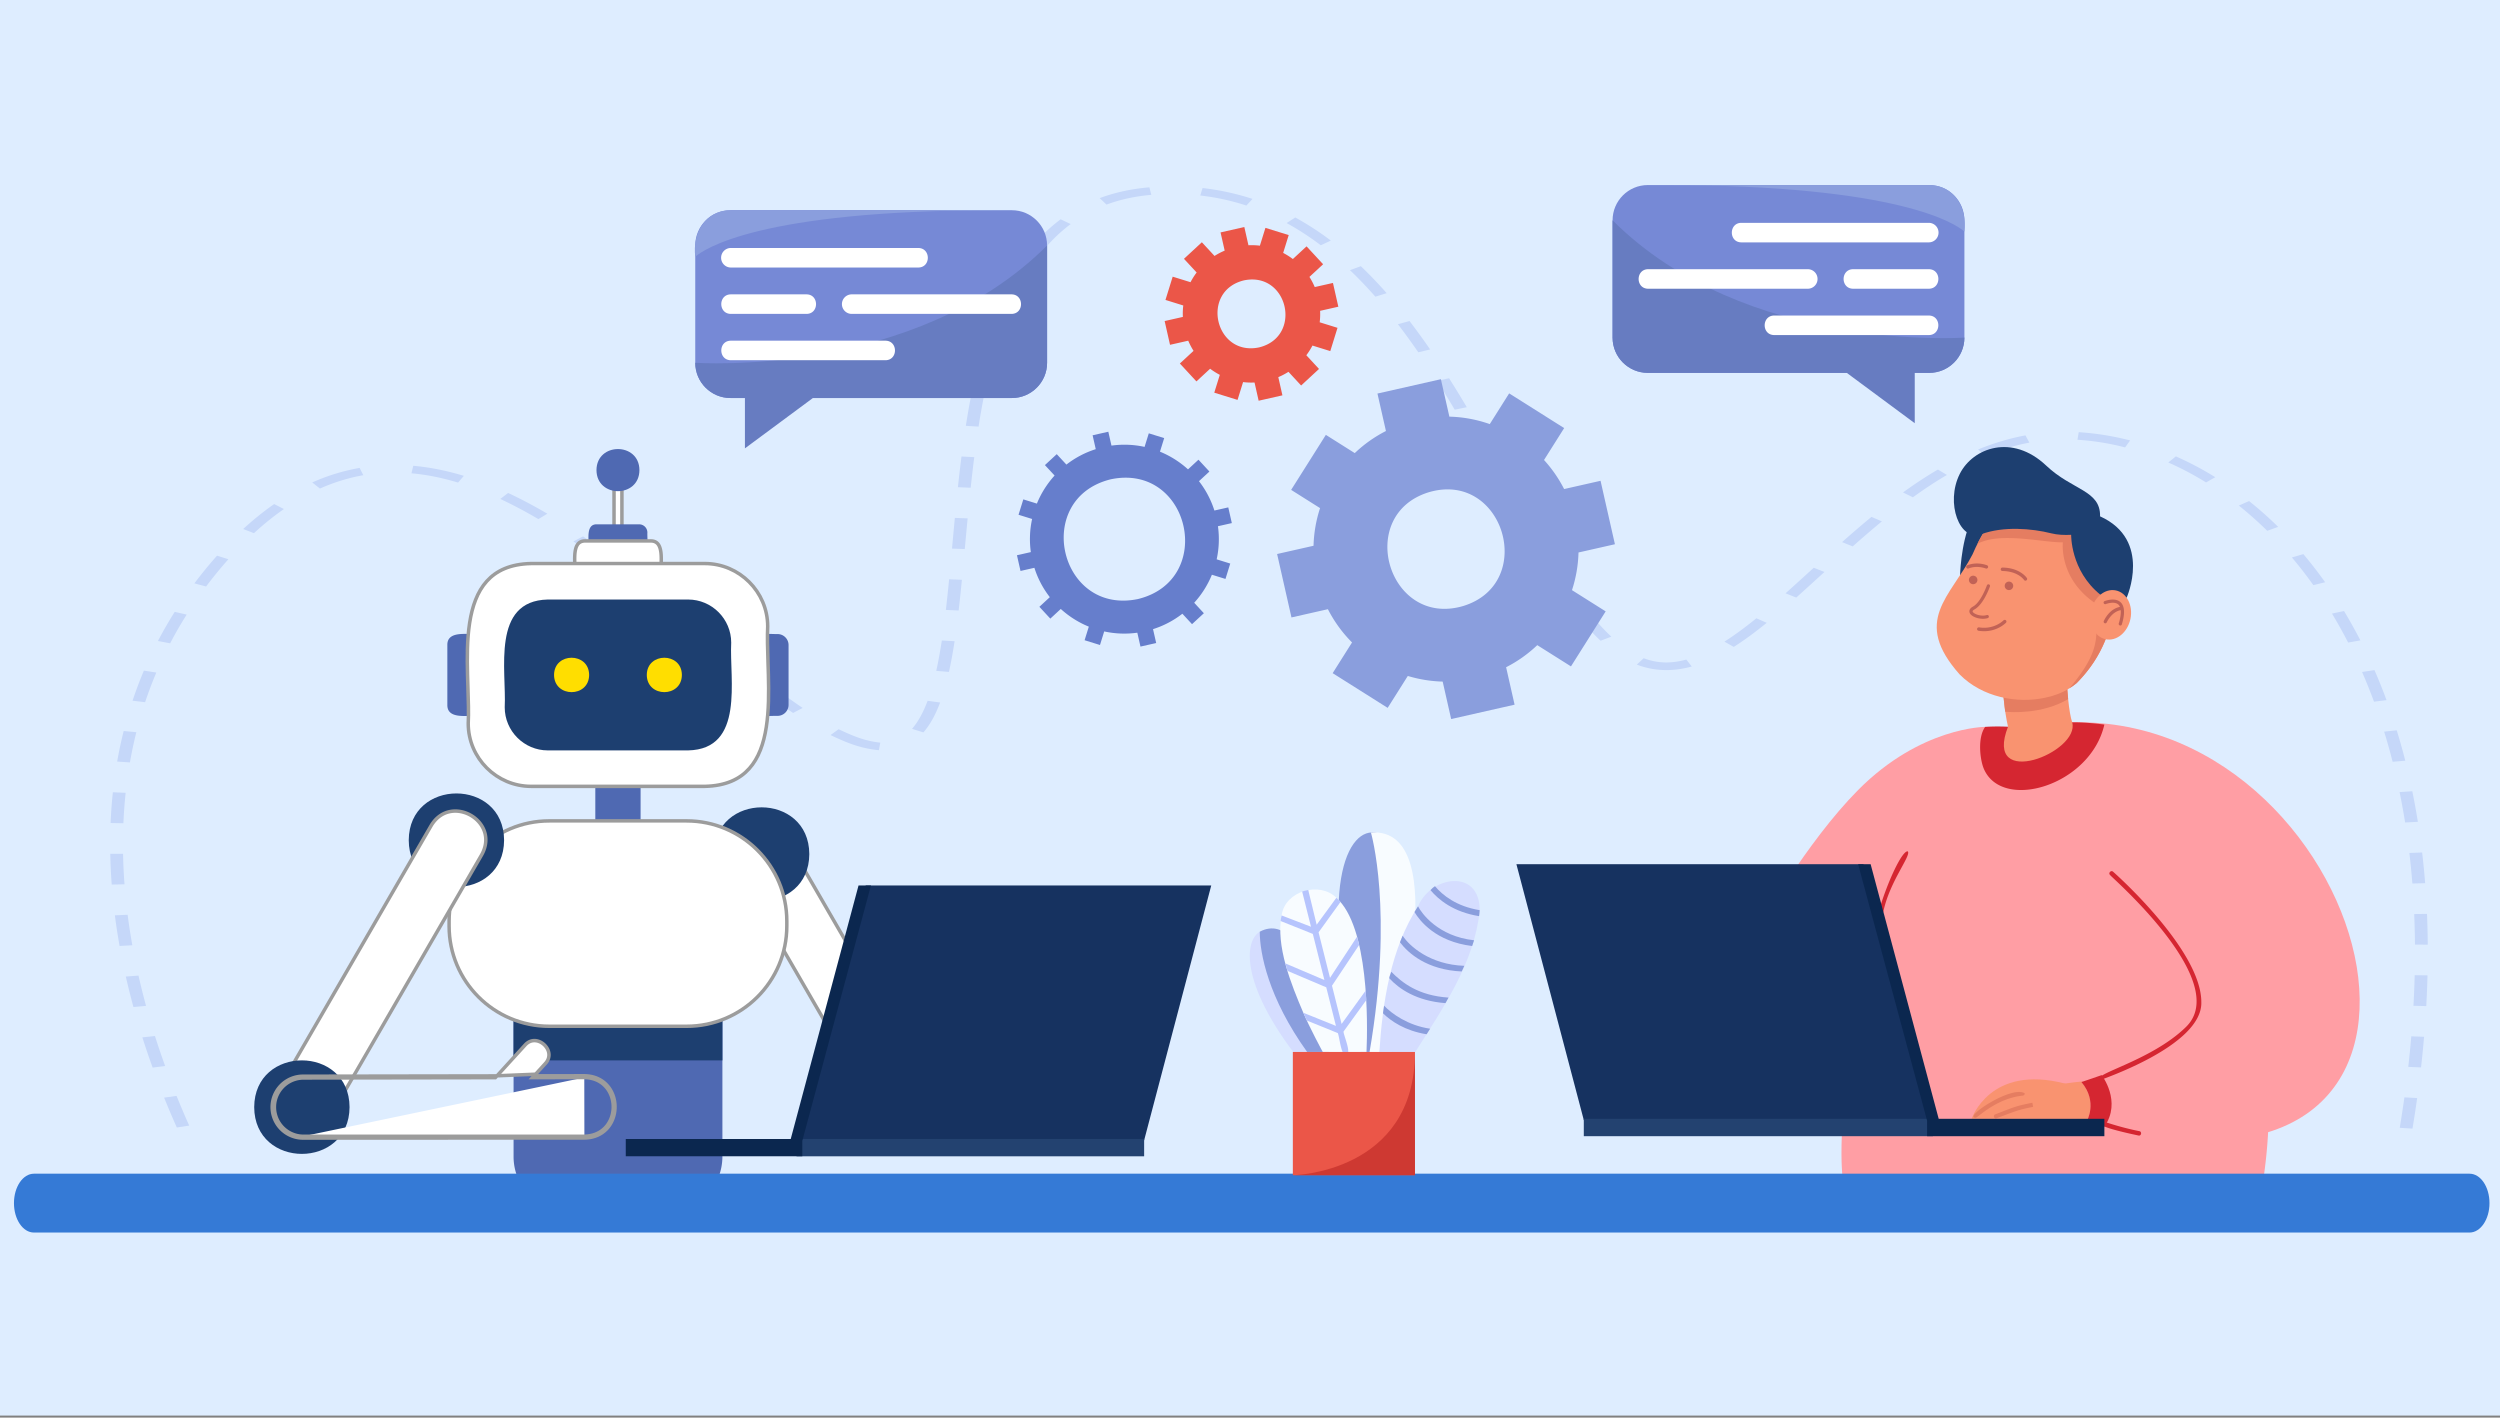 <svg xmlns="http://www.w3.org/2000/svg" width="716" height="406" fill="none"><rect width="100%" height="100%" fill="#808080" stroke="none"/><path fill="#DEEDFF" d="M0 0h716v405.422H0z"/><path fill="#C5D7F9" d="M50.642 322.915a251.067 251.067 0 0 1-3.636-8.555l3.562-.494a249.003 249.003 0 0 0 3.62 8.503l-3.546.546Zm640.291.322-3.648-.23c.482-2.919.936-5.849 1.338-8.722l3.654.195a362.908 362.908 0 0 1-1.344 8.757Zm-647.22-17.484a232.39 232.39 0 0 1-2.935-8.647l3.602-.39a230.052 230.052 0 0 0 2.919 8.595l-3.585.442Zm649.673-.04-3.66-.161c.334-2.919.621-5.86.868-8.745l3.66.127a297.461 297.461 0 0 1-.868 8.779Zm-655.17-17.3a215.336 215.336 0 0 1-2.184-8.727l3.631-.276a212.46 212.46 0 0 0 2.166 8.67l-3.614.333Zm656.664-.27-3.666-.086c.161-2.93.282-5.877.357-8.756l3.665.046a268.818 268.818 0 0 1-.356 8.796ZM34.25 270.93a174.371 174.371 0 0 1-1.35-8.785l3.655-.149c.367 2.867.821 5.803 1.344 8.721l-3.648.213Zm657.395-.391a257.304 257.304 0 0 0-.218-8.756l3.666-.04c.12 2.89.195 5.855.218 8.802l-3.666-.006ZM31.999 253.343a158.58 158.58 0 0 1-.42-8.813l3.666-.006c.051 2.873.195 5.808.413 8.739l-3.66.08Zm658.905-.31c-.23-2.93-.523-5.872-.856-8.745l3.654-.138c.339 2.885.632 5.844.862 8.797l-3.66.086ZM35.342 235.779l-3.665-.069c.12-2.959.339-5.923.649-8.807l3.66.155a134.956 134.956 0 0 0-.644 8.721Zm653.488-.218c-.471-2.93-1.005-5.86-1.586-8.704l3.637-.247a205.646 205.646 0 0 1 1.597 8.761l-3.648.19ZM37.204 218.353l-3.648-.241a121.22 121.22 0 0 1 1.867-8.75l3.625.339a128.971 128.971 0 0 0-1.844 8.652Zm648.047-.178a173.114 173.114 0 0 0-2.431-8.635l3.603-.379c.879 2.838 1.7 5.762 2.447 8.704l-3.619.31ZM251.71 214.86c-5.09-.511-8.767-1.919-13.852-4.338l2.327-1.672c4.458 2.115 7.676 3.384 11.928 3.844l-.403 2.166Zm12.755-5.102-3.257-1.017c1.689-1.942 3.194-4.648 4.464-8.032l3.579.488c-1.361 3.626-2.924 6.424-4.786 8.561Zm-37.322-5.567c-2.907-1.954-6.01-4.206-9.492-6.872l2.89-1.327c3.43 2.631 6.487 4.843 9.342 6.762l-2.74 1.437Zm-185.584-3.074-3.597-.442a119.07 119.07 0 0 1 3.252-8.607l3.557.546a117.928 117.928 0 0 0-3.212 8.503Zm638.36-.155a154.16 154.16 0 0 0-3.424-8.509l3.55-.535a156.49 156.49 0 0 1 3.453 8.596l-3.579.448Zm-408.146-8.521-3.631-.304c.581-2.597 1.103-5.447 1.603-8.705l3.649.213c-.5 3.286-1.029 6.165-1.621 8.796Zm-63.056-2.212a1015.148 1015.148 0 0 1-8.681-7.17l2.976-1.258c2.643 2.2 5.711 4.745 8.664 7.153l-2.959 1.275Zm268.382 1.684a23.474 23.474 0 0 1-8.314-1.569l1.965-1.833c3.999 1.534 7.946 1.563 12.209.391l1.563 1.982c-2.517.701-5.016 1.046-7.423 1.029Zm-428.37-7.67-3.499-.661a117.36 117.36 0 0 1 4.81-8.343l3.43.782a113.539 113.539 0 0 0-4.74 8.222Zm447.824 1.028-2.683-1.5c2.792-1.769 5.785-3.958 9.158-6.693l2.959 1.298c-3.453 2.804-6.538 5.062-9.434 6.895Zm-38.144-1.764c-2.356-2.195-4.689-4.774-7.13-7.888l3.321-.908c2.372 3.028 4.63 5.521 6.894 7.636l-3.085 1.16Zm214.098.523a138.415 138.415 0 0 0-4.625-8.302l3.447-.724a144.25 144.25 0 0 1 4.683 8.4l-3.505.626Zm-481.112-8.141a642.956 642.956 0 0 0-8.745-7.107l2.93-1.299a733.395 733.395 0 0 1 8.785 7.136l-2.97 1.27Zm83.165-1.04-3.66-.167c.293-2.551.598-5.424.925-8.773l3.66.143a471.389 471.389 0 0 1-.925 8.797Zm-215.54-6.872-3.35-.902c2.034-2.7 4.194-5.343 6.492-7.934l3.246 1.028a125.807 125.807 0 0 0-6.389 7.808Zm455.418 3.166-3.056-1.218a934.27 934.27 0 0 0 8.072-7.32l3.074 1.201c-2.746 2.505-5.458 4.987-8.09 7.337Zm-69.008-3.706a216.564 216.564 0 0 1-5.188-8.302l3.453-.718a204.567 204.567 0 0 0 5.148 8.233l-3.413.787Zm217.115.149a121.154 121.154 0 0 0-6.142-7.928l3.275-.965a121.465 121.465 0 0 1 6.239 8.06l-3.372.833Zm-488.898-5.779a251.745 251.745 0 0 0-9.417-6.751l2.752-1.431a254.752 254.752 0 0 1 9.532 6.831l-2.867 1.351Zm102.665-4.551-3.659-.138c.27-2.913.534-5.826.815-8.79l3.66.138c-.281 2.97-.551 5.877-.816 8.79Zm254.306-.764-3.051-1.224a299.013 299.013 0 0 1 8.423-7.233l2.976 1.287a313.25 313.25 0 0 0-8.348 7.17ZM72.728 152.7l-3.08-1.195c2.902-2.666 5.89-5.068 8.877-7.142l2.792 1.425c-2.89 2-5.78 4.327-8.589 6.912Zm362.682-1.919a1026.356 1026.356 0 0 1-4.666-8.377l3.482-.666c1.373 2.487 2.999 5.429 4.654 8.365l-3.47.678Zm-281.217-2.109c-3.729-2.194-7.4-4.136-10.911-5.774l2.247-1.712c3.619 1.689 7.4 3.689 11.232 5.941l-2.568 1.545Zm495.143 3.35a106.506 106.506 0 0 0-8.136-7.228l2.93-1.292a107.71 107.71 0 0 1 8.337 7.4l-3.131 1.12Zm-557.7-12.1-2.212-1.746a57.87 57.87 0 0 1 13.571-4.166l1.057 2.091c-4.194.736-8.37 2.023-12.416 3.821Zm456.224 2.505-2.839-1.39c3.453-2.5 6.728-4.648 10.003-6.567l2.58 1.557c-3.183 1.861-6.372 3.958-9.744 6.4Zm-269.853-2.735-3.66-.155c.339-3.166.673-6.044 1.023-8.796l3.654.184c-.345 2.74-.678 5.607-1.017 8.767Zm-146.813-1.476c-4.568-1.385-9.061-2.281-13.353-2.66l.512-2.155c4.694.414 9.566 1.385 14.49 2.879l-1.649 1.936Zm500.624-.046a87.996 87.996 0 0 0-10.819-5.717l2.172-1.747a92.175 92.175 0 0 1 11.284 5.964l-2.637 1.5Zm-205.693-4.148a868.139 868.139 0 0 0-4.671-8.36l3.47-.684a891.499 891.499 0 0 1 4.683 8.377l-3.482.667Zm142.493-3.488-2.091-1.804c4.521-1.844 9.083-3.206 13.565-4.039l1.12 2.08c-4.131.775-8.371 2.039-12.594 3.763Zm40.017-2.396a72.758 72.758 0 0 0-13.645-2.189l.356-2.172c4.895.305 9.848 1.104 14.725 2.362l-1.436 1.999Zm-328.37-5.958-3.648-.218c.477-3.057.994-6.01 1.54-8.773l3.642.27a207.891 207.891 0 0 0-1.534 8.721Zm136.369-4.843a349.742 349.742 0 0 0-5.045-8.256l3.43-.753a332.542 332.542 0 0 1 5.073 8.296l-3.458.713Zm-132.916-12.566-3.625-.339c.764-3.05 1.597-5.98 2.482-8.71l3.602.431c-.873 2.7-1.7 5.602-2.459 8.618Zm122.482-3.872a194.729 194.729 0 0 0-5.843-8.055l3.332-.896a200.81 200.81 0 0 1 5.906 8.135l-3.395.816Zm-116.851-13.26-3.551-.552a77.117 77.117 0 0 1 4.246-8.498l3.465.73c-1.489 2.545-2.885 5.343-4.16 8.32Zm104.55-2.672a119.89 119.89 0 0 0-7.268-7.59l3.108-1.143a121.212 121.212 0 0 1 7.406 7.733l-3.246 1Zm-94.829-13.6-3.281-.988c2.425-2.884 5.114-5.43 7.987-7.572l2.872 1.367c-2.717 2.022-5.268 4.441-7.578 7.193Zm79.207-1.12c-3.189-2.413-6.475-4.55-9.785-6.36l2.471-1.603a82.992 82.992 0 0 1 10.187 6.619l-2.873 1.344ZM316.91 58.595l-1.965-1.85c4.355-1.626 9.147-2.666 14.243-3.097l.546 2.16c-4.585.386-8.9 1.328-12.824 2.787Zm40.051.276a65.895 65.895 0 0 0-13.203-2.873l.655-2.143a71.693 71.693 0 0 1 14.295 3.109l-1.747 1.907Z"/><path fill="#4F69B2" d="M206.896 267.171v64.022c0 2.172-.425 4.24-1.183 6.096H148.27a15.973 15.973 0 0 1-1.184-6.096v-64.022c0-8.118 5.912-14.702 13.203-14.702h33.41c7.291 0 13.197 6.584 13.197 14.702Z"/><path fill="#fff" stroke="#9C9C9C" d="m225.353 240.435 44.263 76.449c2.309 3.99.948 9.102-3.041 11.411l-.001.001a8.275 8.275 0 0 1-4.173 1.127 8.355 8.355 0 0 1-7.237-4.169l-44.263-76.449c-2.309-3.99-.948-9.102 3.041-11.411 3.99-2.309 9.102-.948 11.411 3.041Z"/><path fill="#1D3F70" d="M231.785 244.613c-.081 17.857-27.228 17.857-27.308 0 .086-17.857 27.233-17.851 27.308 0Z"/><path fill="#fff" stroke="#9C9C9C" d="M175.858 135.141h2.258v18.775h-2.258v-18.775Z"/><path fill="#4F69B2" d="M168.561 156.312c.115-1.93-.764-6.205 2.355-6.147h12.141a2.362 2.362 0 0 1 2.355 2.355c-.115 1.931.764 6.205-2.355 6.148h-12.141a2.362 2.362 0 0 1-2.355-2.356ZM135.922 205.024c-2.556-.092-7.871.879-7.802-3.148v-17.133c-.075-4.01 5.246-3.08 7.802-3.149a3.158 3.158 0 0 1 3.149 3.149v17.133a3.154 3.154 0 0 1-3.149 3.148ZM222.696 205.024c-2.557-.092-7.872.879-7.803-3.148v-17.133c-.074-4.01 5.246-3.08 7.803-3.149a3.157 3.157 0 0 1 3.148 3.149v17.133a3.16 3.16 0 0 1-3.148 3.148Z"/><path fill="#fff" stroke="#9C9C9C" d="M167.72 154.919H186.251c1.055-.021 1.711.32 2.149.835.458.54.726 1.33.863 2.285.137.949.138 2.001.112 3.022l-.023.749c-.025.731-.048 1.429-.02 1.998a3.099 3.099 0 0 1-3.091 3.078H167.73a3.107 3.107 0 0 1-3.091-3.082c.033-.588.009-1.311-.015-2.066-.007-.225-.015-.454-.021-.682-.027-1.021-.028-2.073.107-3.021.135-.955.4-1.743.857-2.282.436-.514 1.092-.855 2.153-.834Z"/><path fill="#4F69B2" d="M174.095 212.866c2.947.172 9.462-1.166 9.371 3.591v18.512c.091 4.74-6.43 3.441-9.377 3.591a3.6 3.6 0 0 1-3.591-3.591v-18.512a3.609 3.609 0 0 1 3.597-3.591Z"/><path fill="#fff" stroke="#9C9C9C" d="M214.561 220.148c-2.708 3.009-6.723 4.937-12.709 5.065h-49.739c-9.9 0-18.005-8.1-18.012-17.999.154-3.015.037-6.545-.086-10.261-.04-1.183-.08-2.385-.112-3.595-.133-5.038-.131-10.245.6-14.965.731-4.723 2.183-8.903 4.907-11.93 2.707-3.009 6.722-4.937 12.709-5.065h49.738c9.901 0 18.005 8.101 18.012 18-.153 3.015-.036 6.544.087 10.261.039 1.183.079 2.384.111 3.595.134 5.038.131 10.244-.599 14.964-.731 4.723-2.184 8.903-4.907 11.93Z"/><path fill="#1D3F70" d="M197.077 214.915h-40.184c-6.791 0-12.341-5.556-12.341-12.342.54-10.537-3.93-30.519 12.341-30.87h40.184c6.791 0 12.341 5.556 12.341 12.341-.54 10.538 3.93 30.526-12.341 30.871Z"/><path fill="#4F69B2" d="M183.133 134.642c-.034 8.044-12.261 8.044-12.301 0 .04-8.044 12.267-8.044 12.301 0Z"/><path fill="#FFDE00" d="M168.728 193.3c-.028 6.573-10.02 6.573-10.048 0 .028-6.567 10.02-6.567 10.048 0ZM195.29 193.3c-.029 6.573-10.02 6.573-10.049 0 .029-6.567 10.02-6.567 10.049 0Z"/><path fill="#1D3F70" d="M206.895 264.712v38.977h-59.816v-38.977c0-6.762 5.912-12.243 13.203-12.243h33.41c7.291 0 13.203 5.487 13.203 12.243Z"/><path fill="#fff" stroke="#9C9C9C" d="M225.344 263.811v1.402c0 15.857-12.853 28.71-28.71 28.71h-39.299c-15.857 0-28.71-12.853-28.71-28.71v-1.402c0-15.857 12.853-28.709 28.71-28.709h39.299c15.857 0 28.71 12.852 28.71 28.709Z"/><path fill="#1D3F70" d="M144.373 240.635c-.081 17.857-27.228 17.857-27.309 0 .081-17.857 27.234-17.857 27.309 0Z"/><path fill="#fff" stroke="#9C9C9C" d="M86.447 325.432h-.012c-6.2.146-10.508-7.188-7.215-12.527v.001l.007-.012 44.259-76.443.002-.003c1.424-2.37 3.365-3.607 5.38-4.009 2.026-.405 4.164.029 5.968 1.07 1.804 1.04 3.249 2.673 3.909 4.63.656 1.946.551 4.249-.8 6.679a.008.008 0 0 1-.002.004l-44.258 76.441v.001a8.336 8.336 0 0 1-7.238 4.168Z"/><path fill="#1D3F70" d="M100.111 317.082c-.081 17.857-27.228 17.857-27.308 0 .08-17.857 27.233-17.851 27.308 0Z"/><path fill="#fff" stroke="#9C9C9C" d="M86.81 325.938a8.854 8.854 0 0 1 0-17.708l54.83-.092 12.459-.518-.458.001.001.5.369.337.309-.338 13.019-.022c11.709.178 11.738 17.604.029 17.823m-80.557.017 80.557-.017m-80.557.017v-.5m0 .5 80.547-.517m.01.5-.01-.5m.01.5v-.5h-.005c11.051-.211 11.017-16.651-.027-16.823m.022 16.823-80.547.017m80.547-.017-80.547.017m80.525-16.84h.004l-.001-.5-.008.5h.005Zm0 0-13.693.023-1.136.002.766-.839 2.878-3.154.005-.005c.884-.941 1.153-1.959 1.04-2.9-.115-.955-.63-1.869-1.38-2.554-.75-.685-1.706-1.115-2.667-1.142-.947-.027-1.936.334-2.793 1.3l-.005.006-8.342 9.141-.148.162h-.221l-54.828.092h-.001a8.355 8.355 0 0 0 0 16.708"/><path fill="#163260" d="M327.682 326.571h-99.557l19.822-72.973h98.954l-19.219 72.973Z"/><path fill="#234270" d="M327.682 326.207h-99.557v4.958h99.557v-4.958Z"/><path fill="#0B274F" d="M249.44 253.598h-3.557l-19.419 72.611h-47.245v4.952h50.565v-4.429l19.656-73.134Z"/><path fill="#FF9EA4" d="M568.56 208.176s-18.466 0-36.391 18.081c-15.013 15.145-28.584 39.414-28.584 39.414l48.526 7.733s18.701-54.059 16.449-65.228Z"/><path fill="#FF9EA4" d="M649.531 325.281a142.805 142.805 0 0 1-1.241 12.008H527.716c-.333-3.355-.39-7.44-.218-12.008.799-21.224 6.533-52.749 12.732-68.394 8.233-21.212 23.143-38.431 34.863-48.75.006-.006 18.38-1.258 18.386-1.258 30.772 17.954 59.379 63.935 56.052 118.402Z"/><path fill="#D52631" d="M538.747 261.679a.65.65 0 0 0 .626-.495c1.798-8.761 8.095-16.185 7.015-17.351-1.574-.333-5.831 8.699-8.262 17.053a.64.64 0 0 0 .621.793Z"/><path fill="#F99370" d="M609.923 253.339c12.444 10.02 40.459 31.204 30.991 48.13-12.066 6.889-33.634 6.59-49.894 8.905-4.688.328-5.349 7.406-.879 8.642 15.323 4.533 31.25 7.371 47.383 6.532 7.297-.528 15.254-2.149 20.844-7.544 7.441-7.44 11.779-18.649 10.997-29.25-2.264-25.51-21.861-45.073-41.333-59.373-16.351-12.548-34.719 11.818-18.109 23.958Z"/><path fill="#FF9EA4" d="M605.802 250.808c30.784 37.759 34.581 43.637-9.682 59.08 4.792 5.671 1.534 11.215 1.534 11.215 123.907 36.335 83.626-116.379-4.176-114.225.614 9.612 5.044 33.881 12.324 43.93Z"/><path fill="#F99370" d="M564.683 320.425s5.199-15.742 26.802-10.066l4.171 10.084-30.973-.018Z"/><path fill="#E57D61" d="M565.838 320.116c.637-.017 5.803-5.527 13.496-6.332a.6.6 0 0 0 .54-.66c-3.706-2.379-17.863 7.032-14.036 6.992ZM571.646 320.329c5.808-2.161 6.337-2.494 10.629-3.315-.04-.299-.144-.897-.213-1.19-4.51.931-4.51.931-10.52 3.292-.701.138-.614 1.218.104 1.213Z"/><path fill="#D52631" d="M602.688 322.667c-1.701-.506-3.562-1.115-5.039-1.557 0 0 3.258-5.545-1.534-11.216 0 0 2.39-.775 5.792-1.976.005-.006 5.866 7.515.781 14.749Z"/><path fill="#D52631" d="M601.797 309.267c-.919.132 29.043-9.584 28.664-22.258.006-14.806-24.234-36.438-25.268-37.351-.609-.541-1.488.402-.851.959-.051.287 35.151 30.526 21.695 43.533-10.026 9.825-27.905 13.709-24.24 15.117ZM612.588 325.239c.746.017.873-1.143.12-1.275-5.418-1.063-10.33-2.798-10.376-2.816-3.62.954 4.705 2.919 10.256 4.091ZM568.123 220.068c5.148 12.485 30.566 4.981 34.565-12.542 0 0-.006 0-.006-.006-5.659-.759-9.21-.638-9.21-.638-.005.006-18.379 1.258-18.385 1.258a58.677 58.677 0 0 0-6.533.035c-2.235 3.074-1.476 9.348-.431 11.893Z"/><path fill="#F99370" d="M575.093 208.145c-2.172-9.716-2.143-24.068-1.39-30.055 1.246-11.778 19.982-9.262 18.15 2.379-.627-.31-.293 20.764 1.62 26.412 2.384 8.514-25.579 19.695-18.38 1.264Z"/><path fill="#E57D61" d="M591.927 179.496c-.012.322-.035.65-.075.971-.454-.235-.419 11.405.46 19.759-7.475 4.407-16.392 3.763-18.029 3.608-1.299-10.566-1.351-20.316-.437-26.532 2.292-10.635 18.403-8.659 18.081 2.194Z"/><path fill="#1D3F70" d="M561.345 165.31s.143-9.52 3.097-16.087l5.452 2.654-8.549 13.433Z"/><path fill="#F99370" d="M561.252 193.166c6.487 6.555 16.478 8.4 24.459 6.665 2.493-.506 4.86-1.379 6.969-2.701h.006c.712-.448 1.39-.931 2.034-1.465h.011c30.319-30.658-11.066-80.632-29.796-36.897-6.349 12.318-17.414 18.937-3.683 34.398Z"/><path fill="#C16256" d="M574.282 168.341a1.22 1.22 0 0 1 .529-1.638 1.22 1.22 0 0 1 1.638.529 1.219 1.219 0 0 1-.529 1.637 1.222 1.222 0 0 1-1.638-.528ZM564.032 166.649a1.219 1.219 0 0 1 .529-1.637 1.218 1.218 0 0 1 1.638.529 1.219 1.219 0 0 1-.529 1.637 1.21 1.21 0 0 1-1.638-.529ZM567.238 177.183c.713.081 1.443.041 2.057-.155a.466.466 0 0 0 .299-.58.47.47 0 0 0-.58-.299c-1.546.5-3.735-.27-4.039-.965-.104-.247.224-.488.523-.649 2.608-1.419 4.349-6.372 4.424-6.579a.463.463 0 0 0-.288-.586.457.457 0 0 0-.586.282c-.017.046-1.695 4.82-3.993 6.073-1.252.683-1.063 1.505-.925 1.827.356.833 1.707 1.471 3.108 1.631Z"/><path fill="#E57D61" d="M566.331 155.748c6.602-3.499 18.592-.351 24.476-.414 0 0-1.23 10.066 8.945 17.208.879 9.25 2.408 13.283-7.072 24.59h.005a18.942 18.942 0 0 0 2.034-1.465h.012c29.187-29.233-9.032-78.937-28.4-39.919Z"/><path fill="#1D3F70" d="M561.288 135.706c3.775-7.486 15.019-11.577 24.751-2.35 7.493 7.102 15.571 7.027 15.421 14.525 15.019 6.779 7.607 23.315 7.607 23.315l-7.521-.874c-8.606-6.929-8.365-17.15-8.365-17.15-1.913.098-3.936.023-5.722-.431-5.539-1.402-13.732-2.068-19.966.242-6.228 2.309-10.422-8.912-6.205-17.277Z"/><path fill="#F99370" d="M610.158 177.26c-.805 3.86-3.982 6.469-7.09 5.82-3.114-.65-4.981-4.304-4.177-8.165.804-3.861 3.981-6.469 7.09-5.82 3.108.644 4.981 4.298 4.177 8.165Z"/><path fill="#C16256" d="M602.764 172.156c.12-.046 2.97-1.155 4.573.328.408.373.684.885.839 1.511v.006c.017.057.034.109.046.172.235 1.16.057 2.718-.523 4.654a.455.455 0 0 1-.494.321c-.029-.005-.052-.011-.081-.017a.465.465 0 0 1-.31-.574c.477-1.569.655-2.844.557-3.81-2.654.483-3.981 3.459-3.998 3.494a.457.457 0 0 1-.604.241.461.461 0 0 1-.247-.603c.063-.15 1.506-3.476 4.625-4.062-.109-.259-.247-.489-.436-.661-1.178-1.086-3.591-.155-3.614-.149a.46.46 0 0 1-.598-.259.458.458 0 0 1 .265-.592Z"/><path fill="#163260" d="M453.6 320.789h99.976L533.674 247.5h-99.379l19.305 73.289Z"/><path fill="#234270" d="M553.581 320.43h-99.982v4.975h99.982v-4.975Z"/><path fill="#0B274F" d="M532.168 247.5h3.579l19.495 72.927h47.451v4.976h-50.778v-4.453l-19.747-73.45Z"/><path fill="#C16256" d="M580.086 166.308a.477.477 0 0 1-.408-.218c-.069-.103-1.746-2.494-6.182-2.551a.502.502 0 0 1-.488-.5.496.496 0 0 1 .494-.488h.006c4.987.063 6.906 2.867 6.986 2.987a.492.492 0 0 1-.138.684.452.452 0 0 1-.27.086ZM568.911 162.844a.492.492 0 0 1-.183-.034c-.035-.012-2.505-.977-4.919 0a.492.492 0 1 1-.373-.914c2.798-1.132 5.539-.046 5.653 0a.494.494 0 0 1 .271.644.473.473 0 0 1-.449.304ZM568.262 180.778c-.518 0-1.058-.04-1.632-.132a.492.492 0 0 1 .155-.971c4.355.707 6.981-1.965 7.009-1.994a.492.492 0 1 1 .707.684c-.103.104-2.373 2.413-6.239 2.413Z"/><path fill="#357AD6" d="M712.989 344.575c0 4.655-2.564 8.427-5.719 8.427H9.718c-1.58 0-3.011-.944-4.046-2.469C4.638 349.009 4 346.904 4 344.575c0-4.654 2.563-8.427 5.718-8.427h697.558c1.581 0 3.012.945 4.046 2.469 1.029 1.525 1.667 3.629 1.667 5.958Z"/><path fill="#8A9EDD" d="M398.719 301.278h-9.015c-25.423-93.077 35.249-74.054 9.015 0Z"/><path fill="#F8FCFF" d="M398.72 301.281s-6.751 1.597-6.475 0c6.986-40.609.384-62.855.384-62.855 24.557-1.649 6.091 62.855 6.091 62.855Z"/><path fill="#D5DDFF" d="M423.776 260.663c-1.367 14.949-10.692 28.331-18.431 40.609h-10.296c.913-14.163 3.206-29.515 11.083-41.712 3.66-8.756 17.667-10.894 17.644 1.103Z"/><path fill="#8A9EDD" d="M423.774 260.668c0 .552-.166 1.718-.166 1.718-7.326-1.166-11.612-4.694-13.916-7.452.408-.488.822-.815 1.282-1.137 2.108 2.528 6.096 5.786 12.8 6.871ZM422.178 269.295c-.172.54-.356 1.092-.552 1.644-10.468-1.27-15.058-7.263-16.523-9.739.316-.552.666-1.097 1.016-1.638.983 1.925 5.665 8.601 16.059 9.733ZM419.375 276.612c-.241.54-.488 1.08-.735 1.62-9.957-.454-15.306-5.222-17.685-8.359.241-.638.488-1.276.758-1.896 1.937 2.976 7.82 8.285 17.662 8.635ZM414.859 285.711c-.299.54-.586 1.062-.879 1.585-8.274-.609-13.336-4.102-16.099-7.136.086-.712.425-1.241.58-1.855 3.028 3.079 7.699 6.848 16.398 7.406ZM409.59 294.623c-.339.54-.673 1.069-1.006 1.592-6.17-1.006-10.146-3.706-12.502-6.016.098-.724.195-1.442.316-2.172 2.155 2.264 6.797 5.654 13.192 6.596Z"/><path fill="#D5DDFF" d="M380.552 301.276h-10.181c-32.031-42.654 7.613-50.881 10.181 0Z"/><path fill="#8A9EDD" d="M380.553 301.282h-6.188c-11.141-15.53-13.56-28.279-13.571-34.432 14.53-7.751 19.793 34.398 19.759 34.432Z"/><path fill="#F8FCFF" d="M391.366 301.282h-12.502c.224.534-3.988-7.377-5.585-11.215h-.006c-3.47-8.165-7.98-19.173-6.199-27.986.994-6.964 10.939-9.716 15.662-4.953 9.308 8.245 9.009 35.582 8.63 44.154Z"/><path fill="#B6C4FD" d="M391.302 286.404c-.052-.873-.104-1.798-.184-2.688l-6.883 9.543-2.752-10.957 7.768-11.652c-.178-.804-.38-1.58-.604-2.355l-7.733 11.766-3.275-13.047 6.268-8.682c-.367-.436-.764-.85-1.172-1.212l-5.642 7.722-2.413-9.951c-.603.109-1.201.258-1.746.448l2.533 10.077-8.411-3.229a12.72 12.72 0 0 0-.282 1.598l9.216 3.688 3.321 13.209-11.163-4.757c.183.718.396 1.43.609 2.143l11.083 4.7 2.775 11.048-9.325-3.757c.321.798.689 1.516 1.011 2.229l8.836 3.585c.443.753.937 6.4 2.235 6.262 2.069.087-.701-5.871-.58-6.71l6.527-9.015c-.017 0-.017 0-.017-.006Z"/><path fill="#EB5648" d="M405.241 301.281h-34.972v35.3h34.972v-35.3Z"/><path fill="#CE3932" d="M405.241 301.281v35.3h-34.972s34.972-.546 34.972-35.3Z"/><path fill="#8A9EDD" d="m462.511 155.869-4.113-18.167-10.434 2.362a37.81 37.81 0 0 0-5.757-8.32l5.768-9.141-15.754-9.939-5.55 8.796a37.67 37.67 0 0 0-11.571-2.132l-2.43-10.726-18.168 4.113 2.431 10.727a37.687 37.687 0 0 0-8.929 6.326l-8.279-5.223-9.94 15.754 8.28 5.223a37.895 37.895 0 0 0-1.868 10.784l-10.433 2.361 4.113 18.168 10.434-2.362a37.865 37.865 0 0 0 6.912 9.526l-5.55 8.796 15.754 9.94 5.768-9.141a37.757 37.757 0 0 0 9.986 1.615l2.43 10.726 18.167-4.113-2.43-10.727a37.71 37.71 0 0 0 8.928-6.326l9.647 6.084 9.94-15.754-9.647-6.084a37.871 37.871 0 0 0 1.867-10.784l10.428-2.362Zm-43.539 17.719c-21.407 6.2-30.939-26.205-9.669-32.64 21.407-6.205 30.939 26.205 9.669 32.64Z"/><path fill="#667ECC" d="m352.795 149.813-1.017-4.498-3.975.902a26.926 26.926 0 0 0-4.419-8.406l2.988-2.764-3.131-3.389-2.994 2.769a27.277 27.277 0 0 0-8.032-5.068l1.207-3.889-4.407-1.368-1.207 3.89a26.874 26.874 0 0 0-9.485-.368l-.902-3.976-4.499 1.017.902 3.976a26.924 26.924 0 0 0-8.406 4.418l-2.763-2.987-3.39 3.131 2.769 2.994a27.241 27.241 0 0 0-5.067 8.032l-3.89-1.207-1.367 4.407 3.889 1.206a26.88 26.88 0 0 0-.367 9.486l-3.976.902 1.017 4.499 3.976-.902a26.887 26.887 0 0 0 4.418 8.405l-2.988 2.764 3.132 3.384 2.993-2.769a27.267 27.267 0 0 0 8.032 5.067l-1.206 3.89 4.406 1.367 1.207-3.889c3.051.672 6.251.816 9.486.367l.902 3.976 4.498-1.017-.902-3.976a26.903 26.903 0 0 0 8.406-4.418l2.763 2.988 3.39-3.131-2.769-2.994a27.254 27.254 0 0 0 5.067-8.032l3.89 1.207 1.368-4.407-3.89-1.207c.672-3.051.816-6.251.368-9.485l3.975-.897Zm-26.883 21.752c-22.631 4.718-30.215-28.813-7.762-34.3 22.626-4.717 30.21 28.814 7.762 34.3Z"/><path fill="#EB5648" d="m383.298 87.844-1.54-6.808-5.217 1.178a19.69 19.69 0 0 0-1.522-2.907l3.918-3.626-4.74-5.125-3.924 3.631a19.604 19.604 0 0 0-2.775-1.752l1.586-5.108-6.665-2.068-1.586 5.102a19.45 19.45 0 0 0-3.281-.12l-1.177-5.218-6.809 1.54 1.178 5.217c-1.023.431-1.994.942-2.907 1.523l-3.625-3.919-5.125 4.74 3.631 3.924a19.635 19.635 0 0 0-1.753 2.775l-5.107-1.585-2.069 6.664 5.102 1.586a19.437 19.437 0 0 0-.12 3.28l-5.217 1.179 1.539 6.808 5.217-1.178a19.67 19.67 0 0 0 1.523 2.907l-3.919 3.626 4.74 5.125 3.925-3.631c.873.66 1.804 1.246 2.775 1.752l-1.586 5.108 6.665 2.068 1.585-5.102c1.075.132 2.172.172 3.281.121l1.178 5.217 6.808-1.54-1.178-5.217a19.614 19.614 0 0 0 2.908-1.523l3.625 3.919 5.125-4.74-3.631-3.924a19.588 19.588 0 0 0 1.752-2.775l5.108 1.585 2.068-6.664-5.102-1.586c.132-1.075.173-2.172.121-3.28l5.217-1.179Zm-22.7 11.652c-12.663 2.643-16.909-16.127-4.344-19.195 12.663-2.638 16.909 16.127 4.344 19.195Z"/><path fill="#7689D6" d="M299.884 70.308v33.587c0 5.579-4.522 10.101-10.101 10.101h-80.562c-5.579 0-10.101-4.522-10.101-10.101V70.308c0-5.58 4.522-10.101 10.101-10.101h80.562c5.579 0 10.101 4.522 10.101 10.1Z"/><path fill="#677CC1" d="M199.12 103.897c0 5.578 4.522 10.1 10.101 10.1h4.125v14.415l19.465-14.415h56.978c5.579 0 10.101-4.522 10.101-10.1V70.309c-38.041 38.034-100.77 33.588-100.77 33.588Z"/><path fill="#fff" d="M262.988 76.62h-53.663a2.798 2.798 0 0 1 0-5.597h53.663c3.637.018 3.671 5.585 0 5.597ZM230.973 89.9h-21.649c-3.654-.017-3.666-5.578 0-5.595h21.649c3.648.011 3.66 5.578 0 5.596ZM289.68 89.9h-45.699a2.798 2.798 0 1 1 0-5.595h45.699c3.643.011 3.666 5.578 0 5.596ZM253.576 103.17h-44.251c-3.643-.011-3.672-5.579 0-5.596h44.251c3.649.012 3.672 5.579 0 5.596Z"/><path fill="#8A9EDD" d="M285.073 60.207c-67.917 0-83.7 11.324-85.952 13.324-.839-6.705 2.781-13.272 10.1-13.324h75.852Z"/><path fill="#7689D6" d="M461.842 63.1v33.588c0 5.579 4.521 10.101 10.1 10.101h80.563c5.579 0 10.101-4.522 10.101-10.1V63.1c0-5.58-4.522-10.101-10.101-10.101h-80.563c-5.579 0-10.1 4.522-10.1 10.1Z"/><path fill="#677CC1" d="M562.606 96.69c0 5.578-4.521 10.1-10.1 10.1h-4.125v14.415l-19.466-14.415h-56.978c-5.578 0-10.1-4.522-10.1-10.1V63.101c38.035 38.034 100.769 33.587 100.769 33.587Z"/><path fill="#fff" d="M498.74 69.416h53.662a2.797 2.797 0 1 0 0-5.596H498.74c-3.643.012-3.672 5.58 0 5.596ZM530.755 82.694h21.649c3.654-.017 3.665-5.58 0-5.596h-21.649c-3.654.017-3.666 5.579 0 5.596ZM472.046 82.694h45.7a2.798 2.798 0 0 0 0-5.596h-45.7c-3.642.017-3.671 5.579 0 5.596ZM508.145 95.963h44.251c3.643-.011 3.672-5.579 0-5.596h-44.251c-3.643.017-3.666 5.579 0 5.596Z"/><path fill="#8A9EDD" d="M476.654 53c67.917 0 83.7 11.324 85.952 13.324.839-6.705-2.781-13.272-10.1-13.324h-75.852Z"/></svg>